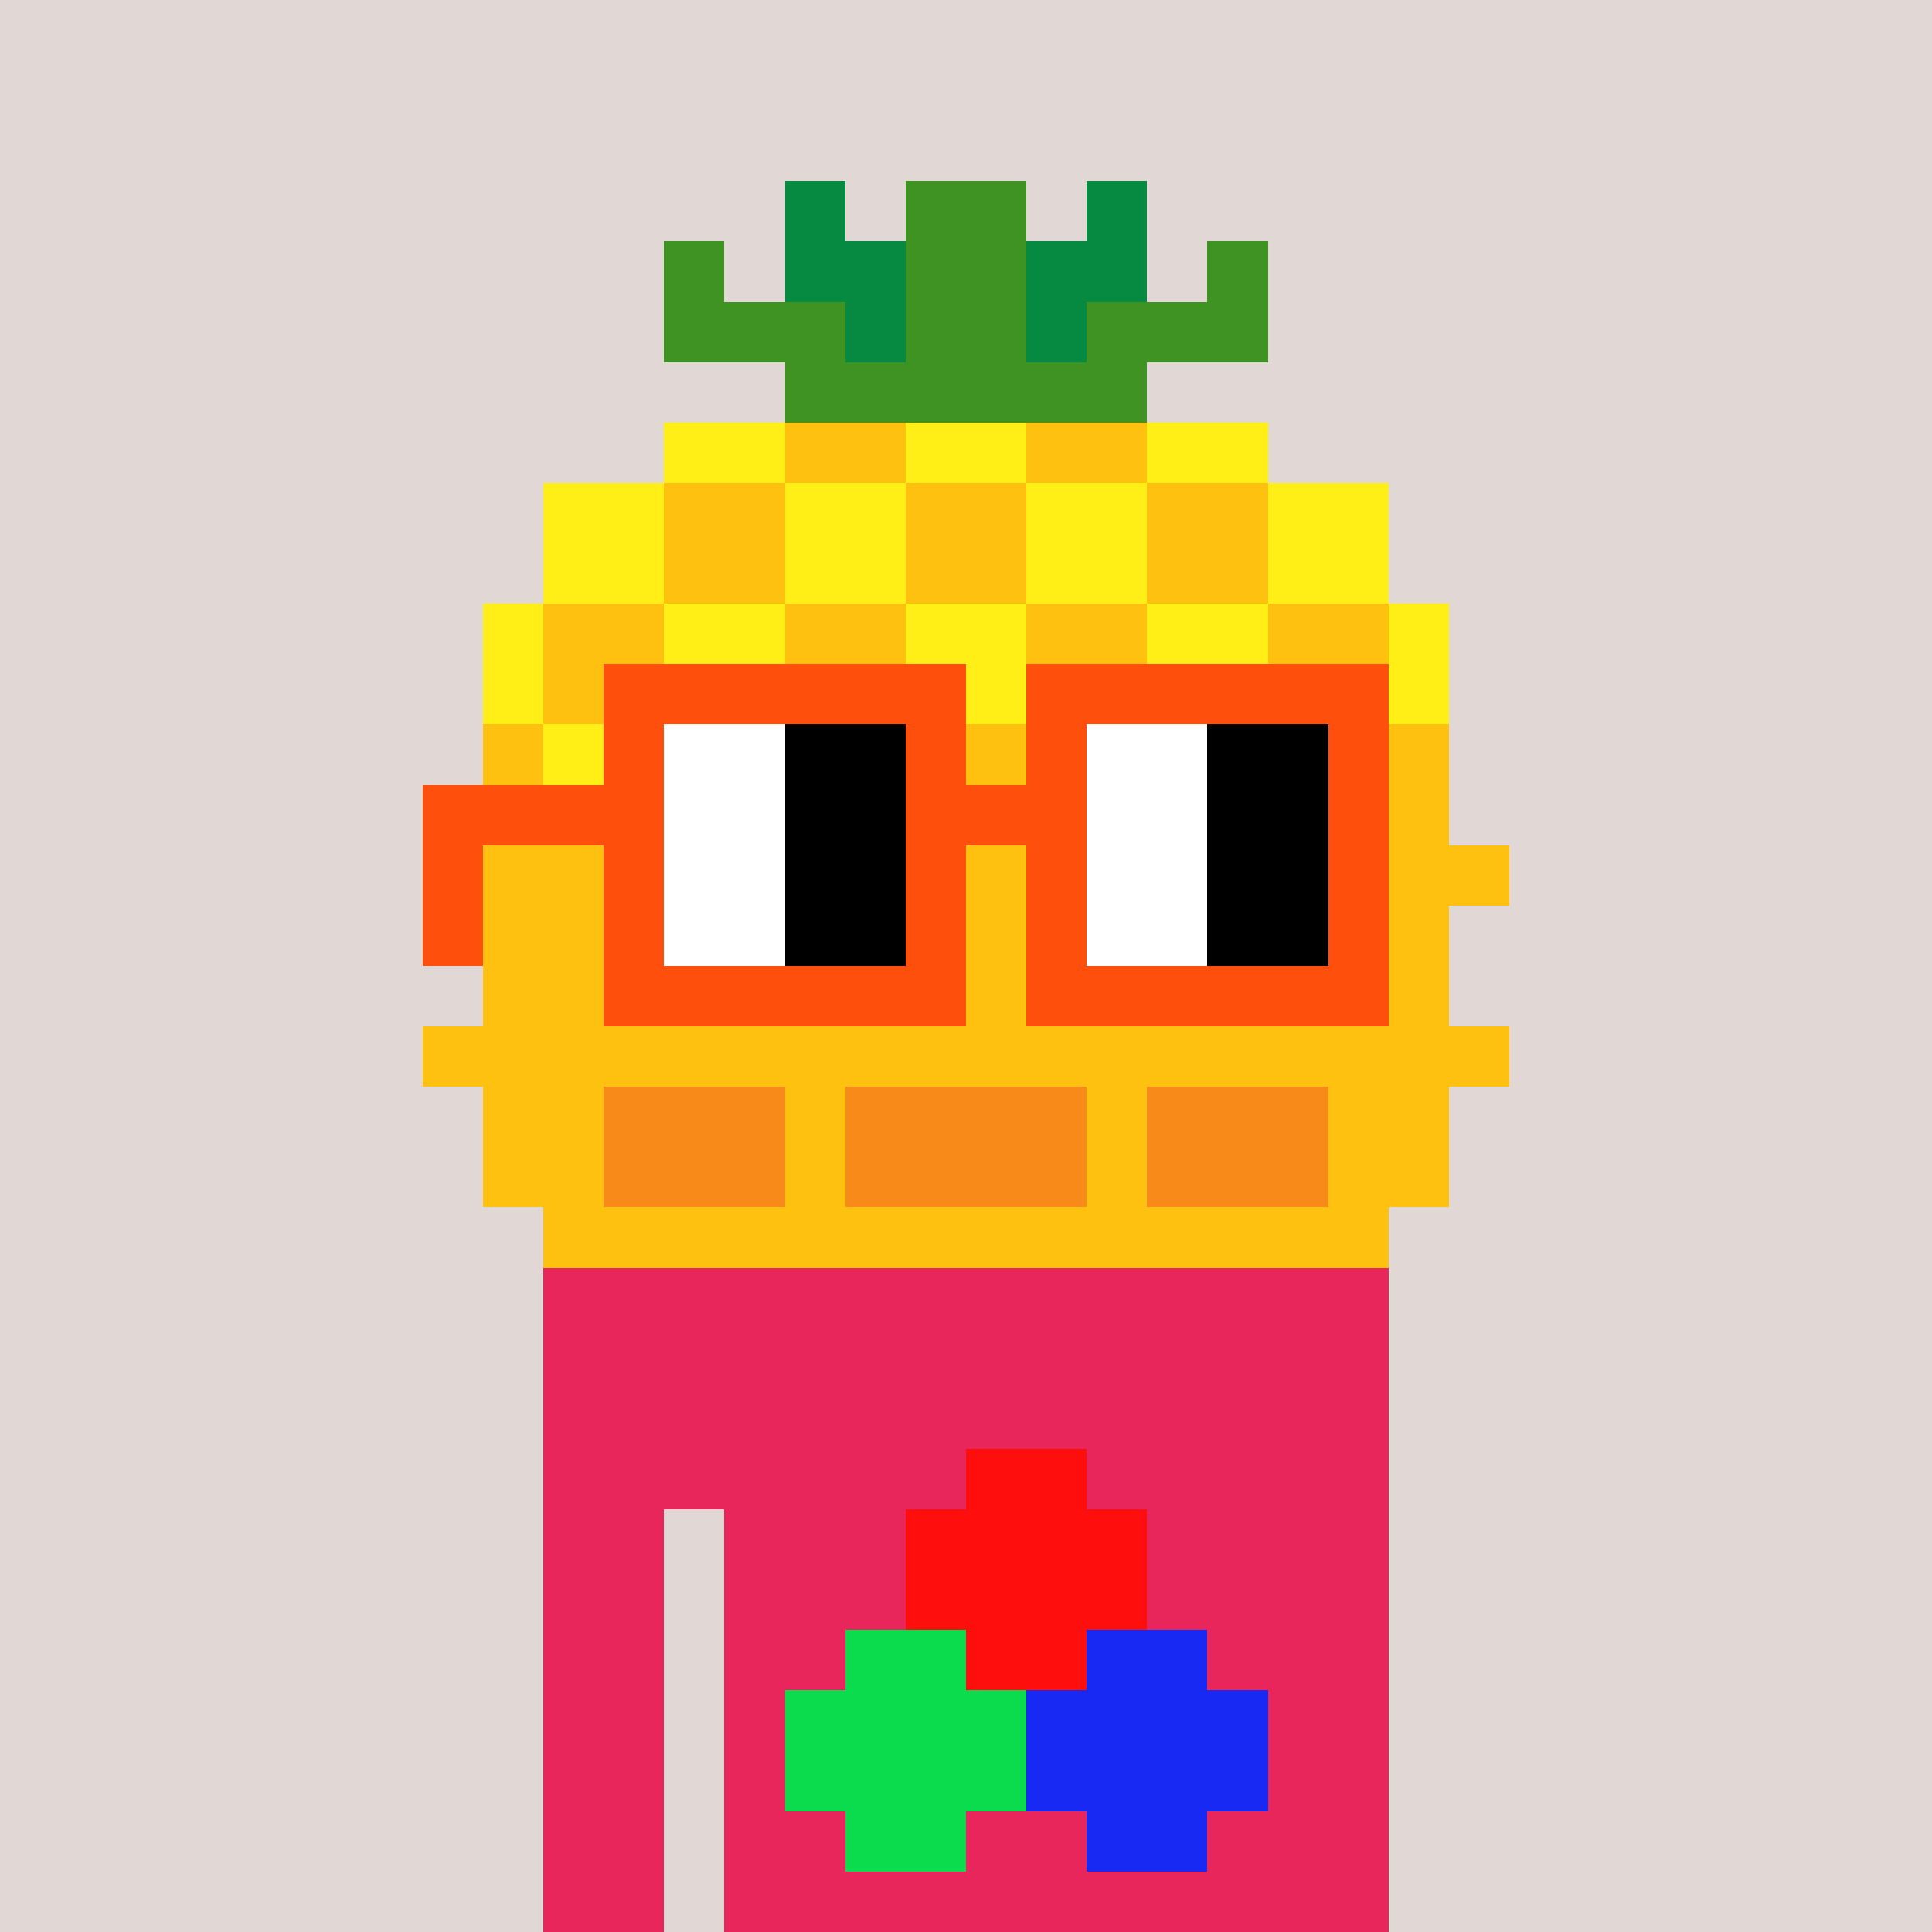 <svg width="320" height="320" viewBox="0 0 320 320" xmlns="http://www.w3.org/2000/svg" shape-rendering="crispEdges"> <rect width="100%" height="100%" fill="#e1d7d5" /><rect width="140" height="10" x="90" y="210" fill="#e9265c" shape-rendering="crispEdges" /><rect width="140" height="10" x="90" y="220" fill="#e9265c" shape-rendering="crispEdges" /><rect width="140" height="10" x="90" y="230" fill="#e9265c" shape-rendering="crispEdges" /><rect width="140" height="10" x="90" y="240" fill="#e9265c" shape-rendering="crispEdges" /><rect width="20" height="10" x="90" y="250" fill="#e9265c" shape-rendering="crispEdges" /><rect width="110" height="10" x="120" y="250" fill="#e9265c" shape-rendering="crispEdges" /><rect width="20" height="10" x="90" y="260" fill="#e9265c" shape-rendering="crispEdges" /><rect width="110" height="10" x="120" y="260" fill="#e9265c" shape-rendering="crispEdges" /><rect width="20" height="10" x="90" y="270" fill="#e9265c" shape-rendering="crispEdges" /><rect width="110" height="10" x="120" y="270" fill="#e9265c" shape-rendering="crispEdges" /><rect width="20" height="10" x="90" y="280" fill="#e9265c" shape-rendering="crispEdges" /><rect width="110" height="10" x="120" y="280" fill="#e9265c" shape-rendering="crispEdges" /><rect width="20" height="10" x="90" y="290" fill="#e9265c" shape-rendering="crispEdges" /><rect width="110" height="10" x="120" y="290" fill="#e9265c" shape-rendering="crispEdges" /><rect width="20" height="10" x="90" y="300" fill="#e9265c" shape-rendering="crispEdges" /><rect width="110" height="10" x="120" y="300" fill="#e9265c" shape-rendering="crispEdges" /><rect width="20" height="10" x="90" y="310" fill="#e9265c" shape-rendering="crispEdges" /><rect width="110" height="10" x="120" y="310" fill="#e9265c" shape-rendering="crispEdges" /><rect width="20" height="10" x="160" y="240" fill="#ff0e0e" shape-rendering="crispEdges" /><rect width="40" height="10" x="150" y="250" fill="#ff0e0e" shape-rendering="crispEdges" /><rect width="40" height="10" x="150" y="260" fill="#ff0e0e" shape-rendering="crispEdges" /><rect width="20" height="10" x="140" y="270" fill="#0adc4d" shape-rendering="crispEdges" /><rect width="20" height="10" x="160" y="270" fill="#ff0e0e" shape-rendering="crispEdges" /><rect width="20" height="10" x="180" y="270" fill="#1929f4" shape-rendering="crispEdges" /><rect width="40" height="10" x="130" y="280" fill="#0adc4d" shape-rendering="crispEdges" /><rect width="40" height="10" x="170" y="280" fill="#1929f4" shape-rendering="crispEdges" /><rect width="40" height="10" x="130" y="290" fill="#0adc4d" shape-rendering="crispEdges" /><rect width="40" height="10" x="170" y="290" fill="#1929f4" shape-rendering="crispEdges" /><rect width="20" height="10" x="140" y="300" fill="#0adc4d" shape-rendering="crispEdges" /><rect width="20" height="10" x="180" y="300" fill="#1929f4" shape-rendering="crispEdges" /><rect width="10" height="10" x="130" y="30" fill="#068940" shape-rendering="crispEdges" /><rect width="20" height="10" x="150" y="30" fill="#3f9323" shape-rendering="crispEdges" /><rect width="10" height="10" x="180" y="30" fill="#068940" shape-rendering="crispEdges" /><rect width="10" height="10" x="110" y="40" fill="#3f9323" shape-rendering="crispEdges" /><rect width="20" height="10" x="130" y="40" fill="#068940" shape-rendering="crispEdges" /><rect width="20" height="10" x="150" y="40" fill="#3f9323" shape-rendering="crispEdges" /><rect width="20" height="10" x="170" y="40" fill="#068940" shape-rendering="crispEdges" /><rect width="10" height="10" x="200" y="40" fill="#3f9323" shape-rendering="crispEdges" /><rect width="30" height="10" x="110" y="50" fill="#3f9323" shape-rendering="crispEdges" /><rect width="10" height="10" x="140" y="50" fill="#068940" shape-rendering="crispEdges" /><rect width="20" height="10" x="150" y="50" fill="#3f9323" shape-rendering="crispEdges" /><rect width="10" height="10" x="170" y="50" fill="#068940" shape-rendering="crispEdges" /><rect width="30" height="10" x="180" y="50" fill="#3f9323" shape-rendering="crispEdges" /><rect width="60" height="10" x="130" y="60" fill="#3f9323" shape-rendering="crispEdges" /><rect width="20" height="10" x="110" y="70" fill="#ffef16" shape-rendering="crispEdges" /><rect width="20" height="10" x="130" y="70" fill="#ffc110" shape-rendering="crispEdges" /><rect width="20" height="10" x="150" y="70" fill="#ffef16" shape-rendering="crispEdges" /><rect width="20" height="10" x="170" y="70" fill="#ffc110" shape-rendering="crispEdges" /><rect width="20" height="10" x="190" y="70" fill="#ffef16" shape-rendering="crispEdges" /><rect width="20" height="10" x="90" y="80" fill="#ffef16" shape-rendering="crispEdges" /><rect width="20" height="10" x="110" y="80" fill="#ffc110" shape-rendering="crispEdges" /><rect width="20" height="10" x="130" y="80" fill="#ffef16" shape-rendering="crispEdges" /><rect width="20" height="10" x="150" y="80" fill="#ffc110" shape-rendering="crispEdges" /><rect width="20" height="10" x="170" y="80" fill="#ffef16" shape-rendering="crispEdges" /><rect width="20" height="10" x="190" y="80" fill="#ffc110" shape-rendering="crispEdges" /><rect width="20" height="10" x="210" y="80" fill="#ffef16" shape-rendering="crispEdges" /><rect width="20" height="10" x="90" y="90" fill="#ffef16" shape-rendering="crispEdges" /><rect width="20" height="10" x="110" y="90" fill="#ffc110" shape-rendering="crispEdges" /><rect width="20" height="10" x="130" y="90" fill="#ffef16" shape-rendering="crispEdges" /><rect width="20" height="10" x="150" y="90" fill="#ffc110" shape-rendering="crispEdges" /><rect width="20" height="10" x="170" y="90" fill="#ffef16" shape-rendering="crispEdges" /><rect width="20" height="10" x="190" y="90" fill="#ffc110" shape-rendering="crispEdges" /><rect width="20" height="10" x="210" y="90" fill="#ffef16" shape-rendering="crispEdges" /><rect width="10" height="10" x="80" y="100" fill="#ffef16" shape-rendering="crispEdges" /><rect width="20" height="10" x="90" y="100" fill="#ffc110" shape-rendering="crispEdges" /><rect width="20" height="10" x="110" y="100" fill="#ffef16" shape-rendering="crispEdges" /><rect width="20" height="10" x="130" y="100" fill="#ffc110" shape-rendering="crispEdges" /><rect width="20" height="10" x="150" y="100" fill="#ffef16" shape-rendering="crispEdges" /><rect width="20" height="10" x="170" y="100" fill="#ffc110" shape-rendering="crispEdges" /><rect width="20" height="10" x="190" y="100" fill="#ffef16" shape-rendering="crispEdges" /><rect width="20" height="10" x="210" y="100" fill="#ffc110" shape-rendering="crispEdges" /><rect width="10" height="10" x="230" y="100" fill="#ffef16" shape-rendering="crispEdges" /><rect width="10" height="10" x="80" y="110" fill="#ffef16" shape-rendering="crispEdges" /><rect width="20" height="10" x="90" y="110" fill="#ffc110" shape-rendering="crispEdges" /><rect width="20" height="10" x="110" y="110" fill="#ffef16" shape-rendering="crispEdges" /><rect width="20" height="10" x="130" y="110" fill="#ffc110" shape-rendering="crispEdges" /><rect width="20" height="10" x="150" y="110" fill="#ffef16" shape-rendering="crispEdges" /><rect width="20" height="10" x="170" y="110" fill="#ffc110" shape-rendering="crispEdges" /><rect width="20" height="10" x="190" y="110" fill="#ffef16" shape-rendering="crispEdges" /><rect width="20" height="10" x="210" y="110" fill="#ffc110" shape-rendering="crispEdges" /><rect width="10" height="10" x="230" y="110" fill="#ffef16" shape-rendering="crispEdges" /><rect width="10" height="10" x="80" y="120" fill="#ffc110" shape-rendering="crispEdges" /><rect width="20" height="10" x="90" y="120" fill="#ffef16" shape-rendering="crispEdges" /><rect width="20" height="10" x="110" y="120" fill="#ffc110" shape-rendering="crispEdges" /><rect width="20" height="10" x="130" y="120" fill="#ffef16" shape-rendering="crispEdges" /><rect width="20" height="10" x="150" y="120" fill="#ffc110" shape-rendering="crispEdges" /><rect width="20" height="10" x="170" y="120" fill="#ffef16" shape-rendering="crispEdges" /><rect width="20" height="10" x="190" y="120" fill="#ffc110" shape-rendering="crispEdges" /><rect width="20" height="10" x="210" y="120" fill="#ffef16" shape-rendering="crispEdges" /><rect width="10" height="10" x="230" y="120" fill="#ffc110" shape-rendering="crispEdges" /><rect width="10" height="10" x="80" y="130" fill="#ffc110" shape-rendering="crispEdges" /><rect width="20" height="10" x="90" y="130" fill="#ffef16" shape-rendering="crispEdges" /><rect width="20" height="10" x="110" y="130" fill="#ffc110" shape-rendering="crispEdges" /><rect width="20" height="10" x="130" y="130" fill="#ffef16" shape-rendering="crispEdges" /><rect width="20" height="10" x="150" y="130" fill="#ffc110" shape-rendering="crispEdges" /><rect width="20" height="10" x="170" y="130" fill="#ffef16" shape-rendering="crispEdges" /><rect width="20" height="10" x="190" y="130" fill="#ffc110" shape-rendering="crispEdges" /><rect width="20" height="10" x="210" y="130" fill="#ffef16" shape-rendering="crispEdges" /><rect width="10" height="10" x="230" y="130" fill="#ffc110" shape-rendering="crispEdges" /><rect width="170" height="10" x="80" y="140" fill="#ffc110" shape-rendering="crispEdges" /><rect width="160" height="10" x="80" y="150" fill="#ffc110" shape-rendering="crispEdges" /><rect width="160" height="10" x="80" y="160" fill="#ffc110" shape-rendering="crispEdges" /><rect width="180" height="10" x="70" y="170" fill="#ffc110" shape-rendering="crispEdges" /><rect width="20" height="10" x="80" y="180" fill="#ffc110" shape-rendering="crispEdges" /><rect width="30" height="10" x="100" y="180" fill="#f78a18" shape-rendering="crispEdges" /><rect width="10" height="10" x="130" y="180" fill="#ffc110" shape-rendering="crispEdges" /><rect width="40" height="10" x="140" y="180" fill="#f78a18" shape-rendering="crispEdges" /><rect width="10" height="10" x="180" y="180" fill="#ffc110" shape-rendering="crispEdges" /><rect width="30" height="10" x="190" y="180" fill="#f78a18" shape-rendering="crispEdges" /><rect width="20" height="10" x="220" y="180" fill="#ffc110" shape-rendering="crispEdges" /><rect width="20" height="10" x="80" y="190" fill="#ffc110" shape-rendering="crispEdges" /><rect width="30" height="10" x="100" y="190" fill="#f78a18" shape-rendering="crispEdges" /><rect width="10" height="10" x="130" y="190" fill="#ffc110" shape-rendering="crispEdges" /><rect width="40" height="10" x="140" y="190" fill="#f78a18" shape-rendering="crispEdges" /><rect width="10" height="10" x="180" y="190" fill="#ffc110" shape-rendering="crispEdges" /><rect width="30" height="10" x="190" y="190" fill="#f78a18" shape-rendering="crispEdges" /><rect width="20" height="10" x="220" y="190" fill="#ffc110" shape-rendering="crispEdges" /><rect width="140" height="10" x="90" y="200" fill="#ffc110" shape-rendering="crispEdges" /><rect width="60" height="10" x="100" y="110" fill="#fe500c" shape-rendering="crispEdges" /><rect width="60" height="10" x="170" y="110" fill="#fe500c" shape-rendering="crispEdges" /><rect width="10" height="10" x="100" y="120" fill="#fe500c" shape-rendering="crispEdges" /><rect width="20" height="10" x="110" y="120" fill="#ffffff" shape-rendering="crispEdges" /><rect width="20" height="10" x="130" y="120" fill="#000000" shape-rendering="crispEdges" /><rect width="10" height="10" x="150" y="120" fill="#fe500c" shape-rendering="crispEdges" /><rect width="10" height="10" x="170" y="120" fill="#fe500c" shape-rendering="crispEdges" /><rect width="20" height="10" x="180" y="120" fill="#ffffff" shape-rendering="crispEdges" /><rect width="20" height="10" x="200" y="120" fill="#000000" shape-rendering="crispEdges" /><rect width="10" height="10" x="220" y="120" fill="#fe500c" shape-rendering="crispEdges" /><rect width="40" height="10" x="70" y="130" fill="#fe500c" shape-rendering="crispEdges" /><rect width="20" height="10" x="110" y="130" fill="#ffffff" shape-rendering="crispEdges" /><rect width="20" height="10" x="130" y="130" fill="#000000" shape-rendering="crispEdges" /><rect width="30" height="10" x="150" y="130" fill="#fe500c" shape-rendering="crispEdges" /><rect width="20" height="10" x="180" y="130" fill="#ffffff" shape-rendering="crispEdges" /><rect width="20" height="10" x="200" y="130" fill="#000000" shape-rendering="crispEdges" /><rect width="10" height="10" x="220" y="130" fill="#fe500c" shape-rendering="crispEdges" /><rect width="10" height="10" x="70" y="140" fill="#fe500c" shape-rendering="crispEdges" /><rect width="10" height="10" x="100" y="140" fill="#fe500c" shape-rendering="crispEdges" /><rect width="20" height="10" x="110" y="140" fill="#ffffff" shape-rendering="crispEdges" /><rect width="20" height="10" x="130" y="140" fill="#000000" shape-rendering="crispEdges" /><rect width="10" height="10" x="150" y="140" fill="#fe500c" shape-rendering="crispEdges" /><rect width="10" height="10" x="170" y="140" fill="#fe500c" shape-rendering="crispEdges" /><rect width="20" height="10" x="180" y="140" fill="#ffffff" shape-rendering="crispEdges" /><rect width="20" height="10" x="200" y="140" fill="#000000" shape-rendering="crispEdges" /><rect width="10" height="10" x="220" y="140" fill="#fe500c" shape-rendering="crispEdges" /><rect width="10" height="10" x="70" y="150" fill="#fe500c" shape-rendering="crispEdges" /><rect width="10" height="10" x="100" y="150" fill="#fe500c" shape-rendering="crispEdges" /><rect width="20" height="10" x="110" y="150" fill="#ffffff" shape-rendering="crispEdges" /><rect width="20" height="10" x="130" y="150" fill="#000000" shape-rendering="crispEdges" /><rect width="10" height="10" x="150" y="150" fill="#fe500c" shape-rendering="crispEdges" /><rect width="10" height="10" x="170" y="150" fill="#fe500c" shape-rendering="crispEdges" /><rect width="20" height="10" x="180" y="150" fill="#ffffff" shape-rendering="crispEdges" /><rect width="20" height="10" x="200" y="150" fill="#000000" shape-rendering="crispEdges" /><rect width="10" height="10" x="220" y="150" fill="#fe500c" shape-rendering="crispEdges" /><rect width="60" height="10" x="100" y="160" fill="#fe500c" shape-rendering="crispEdges" /><rect width="60" height="10" x="170" y="160" fill="#fe500c" shape-rendering="crispEdges" /></svg>